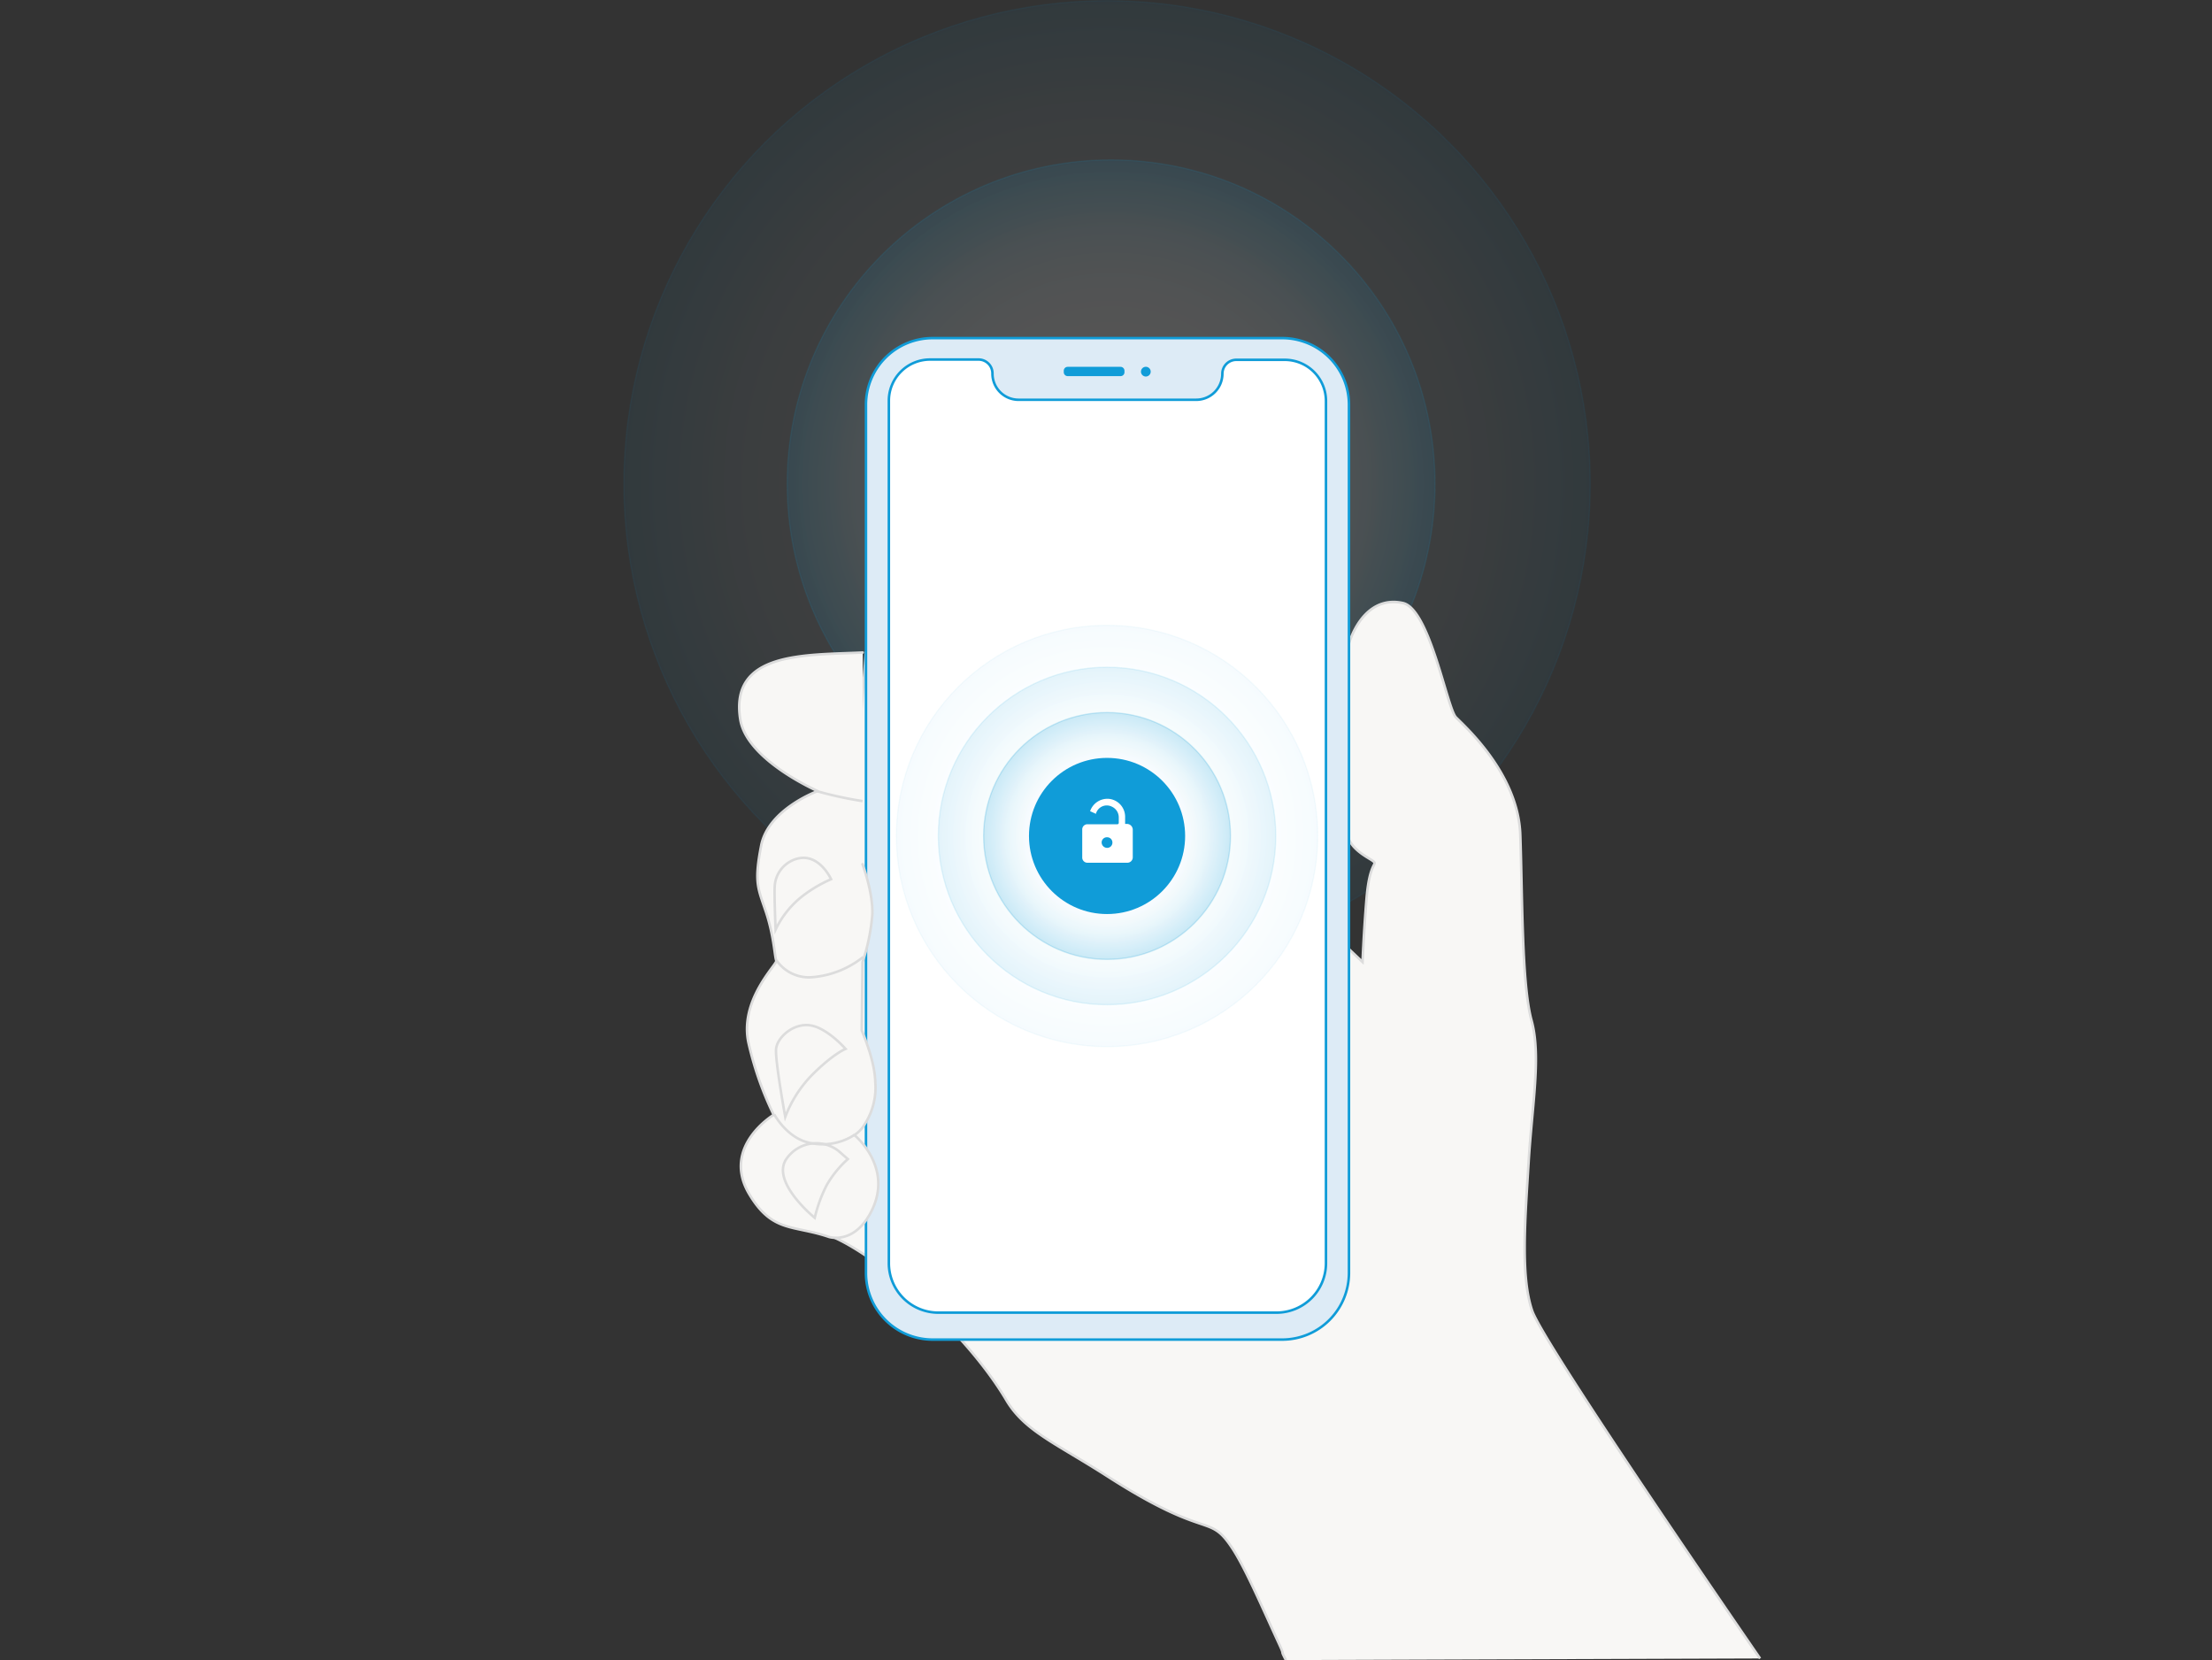 <svg id="Layer_1" data-name="Layer 1" xmlns="http://www.w3.org/2000/svg" xmlns:xlink="http://www.w3.org/1999/xlink" viewBox="0 0 376 282.21"><rect x="0" y="0" width="376" height="282.21" fill="#333333" stroke="none"/><defs><style>.cls-1,.cls-10,.cls-2,.cls-4,.cls-7,.cls-8,.cls-9{stroke:#109cd8;}.cls-1,.cls-10,.cls-2,.cls-3,.cls-4,.cls-6,.cls-7,.cls-8,.cls-9{stroke-miterlimit:10;}.cls-1,.cls-10,.cls-2,.cls-8,.cls-9{stroke-width:0.22px;isolation:isolate;}.cls-1{opacity:0.06;fill:url(#radial-gradient);}.cls-2{opacity:0.11;fill:url(#radial-gradient-2);}.cls-3,.cls-5{fill:#f8f7f5;}.cls-3,.cls-5,.cls-6{stroke:#dcdcdc;}.cls-3,.cls-4,.cls-5,.cls-6,.cls-7{stroke-width:0.43px;}.cls-4{fill:#ddebf6;}.cls-5{stroke-linecap:round;stroke-linejoin:round;}.cls-12,.cls-6{fill:none;}.cls-13,.cls-7{fill:#fff;}.cls-8{opacity:0.04;fill:url(#radial-gradient-3);}.cls-9{opacity:0.1;fill:url(#radial-gradient-4);}.cls-10{opacity:0.2;fill:url(#radial-gradient-5);}.cls-11{fill:#109cd8;}</style><radialGradient id="radial-gradient" cx="188.18" cy="126.16" r="82.13" gradientTransform="matrix(1, 0, 0, -1, 0, 208.4)" gradientUnits="userSpaceOnUse"><stop offset="0.43" stop-color="#fff"/><stop offset="0.5" stop-color="#fafdff"/><stop offset="0.58" stop-color="#eff8fd"/><stop offset="0.65" stop-color="#dcf1fa"/><stop offset="0.72" stop-color="#c1e7f5"/><stop offset="0.79" stop-color="#a1dbf2"/><stop offset="0.85" stop-color="#75c9eb"/><stop offset="0.92" stop-color="#46b6e5"/><stop offset="0.99" stop-color="#1aa0db"/><stop offset="1" stop-color="#109cd8"/></radialGradient><radialGradient id="radial-gradient-2" cx="188.87" cy="126.16" r="55.06" xlink:href="#radial-gradient"/><radialGradient id="radial-gradient-3" cx="188.18" cy="66.31" r="35.8" xlink:href="#radial-gradient"/><radialGradient id="radial-gradient-4" cx="188.18" cy="66.31" r="28.68" xlink:href="#radial-gradient"/><radialGradient id="radial-gradient-5" cx="188.18" cy="66.31" r="20.98" xlink:href="#radial-gradient"/></defs><circle class="cls-1" cx="188.18" cy="82.24" r="82.13"/><circle class="cls-2" cx="188.87" cy="82.24" r="55.06"/><path class="cls-3" d="M299.18,281.78s-36.74-53.26-38.74-59.11-1.19-15.57-.6-25.29,2.16-18,.49-24.06-1.55-21.19-1.91-31.56-9.45-18.42-10.94-19.95-4.46-18.4-9-19.42-7.73,2.3-9.23,7-.36,28.88-.36,28.88a5.51,5.51,0,0,0,.23,3.9c.88,2.44,3.76,3.6,4.37,4.16s-.69.22-1.19,6.15-.69,10.92-.69,10.92l-5.27-5s-64.61-43.61-79.16-47.55l-7.57,98.51a26.54,26.54,0,0,1,3.52,1.52c8.48,4.44,21.62,16.32,27.93,27,3.11,5.24,8.37,7.29,17.18,12.94,17.27,11.09,17.16,6.13,21.15,12.11,2.21,3.3,5.09,10,8,16.32,1.17,2.5.06.64,1.19,2.8" transform="translate(0 0.11)"/><path class="cls-3" d="M141.29,169.5s1.89,3.57,2.69,5.24,1.61,3.21,1.61,3.21" transform="translate(0 0.11)"/><path class="cls-4" d="M218,227.58h-59.5a11.34,11.34,0,0,1-11.3-11.31V68.66a11.33,11.33,0,0,1,11.3-11.3H218a11.33,11.33,0,0,1,11.3,11.3V216.27A11.35,11.35,0,0,1,218,227.58Z" transform="translate(0 0.11)"/><path class="cls-5" d="M146.61,146.78s1.81,4.79,1.67,8.53a33.43,33.43,0,0,1-1.67,8.12L146.48,175c.11.41,2.21,5,2.3,8.78a11.45,11.45,0,0,1-1.75,7.12,5.57,5.57,0,0,1-1.8,1.92h0s7.15,5.79,2.49,13.68c-2.88,4.91-6.81,3.63-6.81,3.63-6.18-2.1-9.67-.66-13.64-7.42-4.62-8,4.24-13.33,4.24-13.33a56.63,56.63,0,0,1-4.21-11.92c-1.86-7.51,4.93-13.77,4.66-14.29s-.39-4.19-1.78-8.32-2-5-.8-11.22,9.61-9.28,9.61-9.28-12.08-5.27-13.16-12.19c-1.83-11.59,11.11-10.89,20.81-11.36" transform="translate(0 0.11)"/><path class="cls-6" d="M131.84,157.89a15.94,15.94,0,0,1,4.63-5.74,23.14,23.14,0,0,1,4.8-2.82s-1.8-4-5.16-3.61a5.15,5.15,0,0,0-4.43,5C131.6,152.29,131.84,157.89,131.84,157.89Z" transform="translate(0 0.11)"/><path class="cls-6" d="M133.48,189.73a20.73,20.73,0,0,1,4.74-7.32c3.55-3.49,5.51-4.24,5.51-4.24s-3.1-3.57-6-4-5.62,2.07-5.81,4S133.48,189.73,133.48,189.73Z" transform="translate(0 0.11)"/><path class="cls-6" d="M131.62,189.31s2,3.77,5.63,4.74a10,10,0,0,0,8-1.27" transform="translate(0 0.11)"/><path class="cls-6" d="M132,163.13a6.69,6.69,0,0,0,6.12,2.85,16,16,0,0,0,8.62-3.44" transform="translate(0 0.11)"/><path class="cls-6" d="M144.12,196.9a17.86,17.86,0,0,0-3.63,4.49,24.58,24.58,0,0,0-2,5.49s-7.51-6.1-4.82-10a6.15,6.15,0,0,1,8.84-1.38Z" transform="translate(0 0.11)"/><path class="cls-3" d="M138.86,134.36a63.52,63.52,0,0,0,7.75,1.69" transform="translate(0 0.11)"/><path class="cls-7" d="M225.39,214.53V68.05a7,7,0,0,0-7-7h-8.26a2.36,2.36,0,0,0-2.35,2.36h0a4.44,4.44,0,0,1-4.43,4.43H173.13a4.44,4.44,0,0,1-4.43-4.43h0A2.36,2.36,0,0,0,166.34,61h-8.25a7,7,0,0,0-7,7V214.53A8.41,8.41,0,0,0,159.5,223H217A8.41,8.41,0,0,0,225.39,214.53Z" transform="translate(0 0.11)"/><circle class="cls-8" cx="188.18" cy="142.09" r="35.8"/><circle class="cls-9" cx="188.18" cy="142.09" r="28.68"/><circle class="cls-10" cx="188.18" cy="142.09" r="20.98"/><path class="cls-11" d="M190.48,63.82h-9a.67.67,0,0,1-.66-.67V62.9a.67.67,0,0,1,.66-.66h9a.67.67,0,0,1,.66.66v.25A.66.66,0,0,1,190.48,63.82Z" transform="translate(0 0.11)"/><circle class="cls-11" cx="194.77" cy="63.17" r="0.83"/><circle class="cls-11" cx="188.18" cy="142.09" r="13.27"/><circle class="cls-12" cx="188.18" cy="143.2" r="0.91"/><path class="cls-13" d="M191.59,139.93h-.34V138.8a3.07,3.07,0,0,0-2.74-3.13,3.1,3.1,0,0,0-3.21,2.1l1,.45s0,0,0-.06A1.91,1.91,0,0,1,189,137a2,2,0,0,1,1.17,1.83v.94a.24.24,0,0,1-.23.22h-5.09a.87.87,0,0,0-.89.89v4.74a.88.88,0,0,0,.89.91h6.78a.92.92,0,0,0,.92-.91v-4.74A1,1,0,0,0,191.59,139.93ZM188.18,144a.93.93,0,0,1-.92-.92.88.88,0,0,1,.92-.88.89.89,0,0,1,.91.91A.88.88,0,0,1,188.18,144Z" transform="translate(0 0.11)"/><rect class="cls-12" y="0.11" width="376" height="282"/></svg>